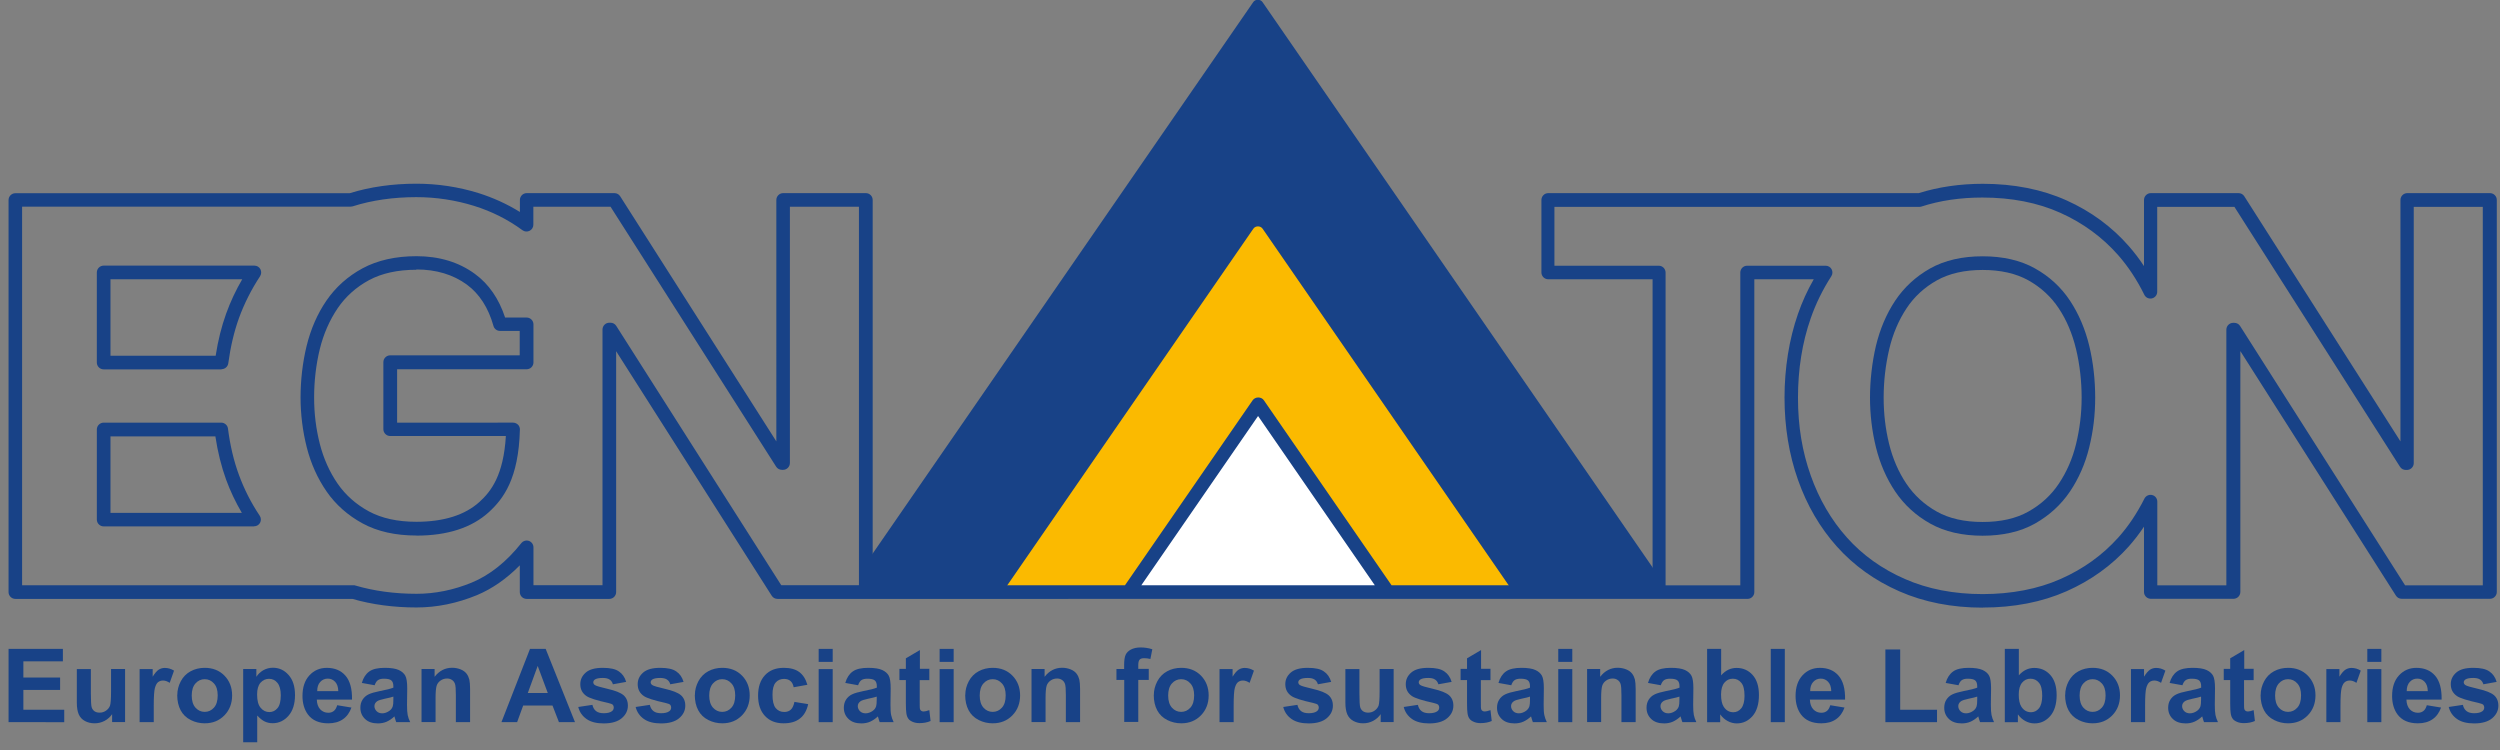 <?xml version="1.0" encoding="utf-8"?>
<!-- Generator: Adobe Illustrator 15.1.0, SVG Export Plug-In . SVG Version: 6.00 Build 0)  -->
<!DOCTYPE svg PUBLIC "-//W3C//DTD SVG 1.1//EN" "http://www.w3.org/Graphics/SVG/1.1/DTD/svg11.dtd">
<svg version="1.1" id="Ebene_1" xmlns="http://www.w3.org/2000/svg" xmlns:xlink="http://www.w3.org/1999/xlink" x="0px" y="0px"
	 width="260px" height="78px" viewBox="167.64 381.945 260 78" enable-background="new 167.64 381.945 260 78" xml:space="preserve"
	>
<rect x="167.64" y="381.945" width="260" height="78" fill="#808080" stroke="none"/>
<path fill="#184287" d="M340.35,444.099h-82.569c-0.08,0-0.16-0.02-0.23-0.049c-0.12-0.02-0.22-0.08-0.31-0.17
	c-0.11-0.121-0.171-0.27-0.16-0.43l0.109-2.031c0-0.109,0.04-0.209,0.101-0.299l40.689-58.96c0.22-0.32,0.74-0.32,0.96,0
	l41.38,59.97c0,0,0.03,0.049,0.05,0.08l0.5,1.049c0.091,0.182,0.07,0.391-0.029,0.561c-0.101,0.17-0.29,0.27-0.49,0.27V444.099z"/>
<path fill="#FBBA00" d="M324.32,444.099H272.62c-0.221,0-0.42-0.119-0.521-0.309c-0.1-0.191-0.09-0.42,0.04-0.6l25.851-37.461
	c0.22-0.32,0.739-0.32,0.959,0l25.851,37.461c0.12,0.18,0.14,0.408,0.04,0.6C324.74,443.98,324.54,444.099,324.32,444.099
	L324.32,444.099z"/>
<polygon fill="#FFFFFF" points="311.96,443.519 298.47,423.97 284.98,443.519 "/>
<g>
	<path fill="#184287" d="M168.531,457.05v-7.621h5.649v1.291h-4.109v1.689h3.819v1.291h-3.819v2.059h4.25v1.291H168.531
		L168.531,457.05z"/>
	<path fill="#184287" d="M179.3,457.05v-0.83c-0.2,0.289-0.47,0.529-0.79,0.699c-0.33,0.17-0.67,0.25-1.04,0.25s-0.7-0.08-1-0.24
		c-0.29-0.158-0.51-0.389-0.64-0.689c-0.13-0.299-0.2-0.699-0.2-1.219v-3.49h1.46v2.529c0,0.779,0.03,1.25,0.08,1.43
		s0.15,0.311,0.29,0.42c0.14,0.1,0.32,0.15,0.54,0.15c0.25,0,0.47-0.07,0.67-0.211c0.2-0.139,0.33-0.309,0.41-0.51
		c0.069-0.199,0.109-0.699,0.109-1.49v-2.328h1.46v5.52h-1.359L179.3,457.05z"/>
	<path fill="#184287" d="M183.62,457.05h-1.46v-5.52h1.359v0.789c0.23-0.369,0.44-0.609,0.63-0.73c0.19-0.119,0.4-0.18,0.631-0.18
		c0.329,0,0.649,0.09,0.96,0.281l-0.45,1.27c-0.25-0.16-0.47-0.24-0.69-0.24c-0.22,0-0.38,0.061-0.52,0.17
		c-0.141,0.109-0.25,0.32-0.33,0.609c-0.08,0.291-0.12,0.91-0.12,1.85v1.711L183.62,457.05z"/>
	<path fill="#184287" d="M186.08,454.21c0-0.48,0.12-0.951,0.359-1.41c0.24-0.451,0.58-0.801,1.021-1.041
		c0.439-0.24,0.93-0.359,1.47-0.359c0.84,0,1.521,0.27,2.05,0.811c0.53,0.539,0.801,1.23,0.801,2.059c0,0.83-0.271,1.531-0.811,2.08
		c-0.54,0.551-1.22,0.82-2.04,0.82c-0.51,0-0.99-0.109-1.45-0.34s-0.81-0.561-1.05-1.01s-0.359-0.98-0.359-1.609H186.08z
		 M187.58,454.281c0,0.549,0.13,0.969,0.39,1.26c0.26,0.289,0.58,0.439,0.96,0.439s0.7-0.15,0.96-0.439
		c0.26-0.291,0.391-0.711,0.391-1.27c0-0.561-0.131-0.961-0.391-1.25c-0.26-0.291-0.58-0.441-0.96-0.441s-0.7,0.15-0.96,0.441
		C187.71,453.31,187.58,453.73,187.58,454.281L187.58,454.281z"/>
	<path fill="#184287" d="M192.94,451.519h1.36v0.811c0.18-0.279,0.42-0.5,0.72-0.68c0.301-0.17,0.641-0.26,1-0.26
		c0.641,0,1.19,0.25,1.63,0.75c0.45,0.5,0.671,1.199,0.671,2.1s-0.23,1.641-0.681,2.15s-1,0.77-1.64,0.77
		c-0.311,0-0.58-0.061-0.83-0.18s-0.51-0.33-0.78-0.619v2.779h-1.46v-7.621H192.94z M194.38,454.191c0,0.619,0.12,1.078,0.37,1.369
		C195,455.861,195.3,456,195.65,456c0.351,0,0.62-0.139,0.851-0.41c0.229-0.27,0.34-0.719,0.34-1.34c0-0.58-0.12-1.01-0.35-1.289
		c-0.23-0.281-0.521-0.42-0.87-0.42c-0.351,0-0.65,0.139-0.891,0.41c-0.239,0.279-0.35,0.68-0.35,1.219V454.191z"/>
	<path fill="#184287" d="M202.73,455.291l1.46,0.24c-0.189,0.529-0.479,0.939-0.89,1.219c-0.41,0.281-0.91,0.42-1.52,0.42
		c-0.96,0-1.671-0.309-2.131-0.939c-0.359-0.5-0.55-1.141-0.55-1.9c0-0.92,0.24-1.629,0.721-2.15c0.479-0.52,1.079-0.779,1.81-0.779
		c0.82,0,1.47,0.27,1.94,0.811c0.47,0.539,0.699,1.369,0.68,2.49h-3.66c0.01,0.43,0.13,0.77,0.35,1.01
		c0.23,0.24,0.511,0.359,0.841,0.359c0.229,0,0.42-0.061,0.579-0.189c0.16-0.121,0.271-0.33,0.351-0.6L202.73,455.291z
		 M202.821,453.81c-0.011-0.42-0.12-0.74-0.33-0.961c-0.21-0.219-0.46-0.328-0.761-0.328c-0.319,0-0.58,0.119-0.79,0.35
		c-0.21,0.229-0.31,0.549-0.31,0.949h2.18L202.821,453.81z"/>
	<path fill="#184287" d="M206.6,453.21l-1.33-0.24c0.15-0.529,0.41-0.93,0.771-1.189c0.359-0.262,0.91-0.381,1.62-0.381
		c0.649,0,1.14,0.08,1.46,0.23c0.319,0.15,0.54,0.35,0.67,0.59s0.2,0.67,0.2,1.311l-0.021,1.709c0,0.49,0.021,0.84,0.07,1.07
		s0.13,0.48,0.26,0.74h-1.45c-0.04-0.1-0.09-0.24-0.14-0.43c-0.021-0.09-0.04-0.141-0.05-0.17c-0.25,0.24-0.521,0.42-0.801,0.549
		c-0.279,0.121-0.59,0.18-0.909,0.18c-0.57,0-1.021-0.148-1.341-0.459c-0.329-0.311-0.489-0.701-0.489-1.17
		c0-0.311,0.069-0.59,0.22-0.83s0.36-0.43,0.63-0.561c0.271-0.129,0.66-0.24,1.16-0.34c0.68-0.129,1.16-0.25,1.42-0.359v-0.15
		c0-0.279-0.07-0.48-0.21-0.6c-0.14-0.121-0.4-0.18-0.78-0.18c-0.26,0-0.46,0.049-0.609,0.148c-0.15,0.102-0.261,0.281-0.351,0.541
		V453.21z M208.56,454.39c-0.189,0.061-0.479,0.141-0.89,0.221c-0.41,0.09-0.67,0.17-0.8,0.26c-0.19,0.129-0.29,0.309-0.29,0.51
		c0,0.199,0.08,0.379,0.229,0.529c0.15,0.15,0.351,0.221,0.58,0.221c0.26,0,0.51-0.09,0.75-0.26c0.181-0.131,0.29-0.291,0.351-0.48
		c0.04-0.119,0.06-0.359,0.06-0.711v-0.289H208.56z"/>
	<path fill="#184287" d="M216.51,457.05h-1.46v-2.82c0-0.6-0.03-0.98-0.09-1.16c-0.061-0.17-0.16-0.311-0.311-0.41
		c-0.149-0.1-0.31-0.15-0.51-0.15c-0.25,0-0.479,0.07-0.68,0.211s-0.34,0.32-0.41,0.549c-0.07,0.23-0.11,0.65-0.11,1.271v2.5h-1.46
		v-5.521h1.36v0.811c0.48-0.619,1.09-0.939,1.82-0.939c0.319,0,0.62,0.061,0.89,0.17c0.271,0.109,0.47,0.26,0.61,0.439
		c0.14,0.18,0.229,0.391,0.29,0.611c0.05,0.229,0.08,0.559,0.08,0.979v3.43L216.51,457.05z"/>
	<path fill="#184287" d="M227.44,457.05h-1.67l-0.67-1.73h-3.05l-0.63,1.73h-1.63l2.97-7.621h1.63L227.44,457.05z M224.61,454.019
		l-1.05-2.818l-1.029,2.818H224.61z"/>
	<path fill="#184287" d="M227.781,455.47l1.47-0.221c0.06,0.281,0.189,0.5,0.38,0.65s0.46,0.221,0.8,0.221
		c0.38,0,0.66-0.07,0.851-0.211c0.13-0.1,0.189-0.23,0.189-0.391c0-0.109-0.03-0.199-0.1-0.279c-0.07-0.07-0.24-0.129-0.49-0.189
		c-1.18-0.26-1.93-0.5-2.24-0.711c-0.439-0.299-0.649-0.709-0.649-1.24c0-0.479,0.189-0.879,0.569-1.209s0.96-0.49,1.761-0.49
		c0.8,0,1.319,0.121,1.68,0.371c0.37,0.25,0.62,0.609,0.76,1.09l-1.38,0.25c-0.06-0.211-0.17-0.381-0.34-0.49
		c-0.16-0.111-0.4-0.17-0.7-0.17c-0.38,0-0.66,0.049-0.83,0.16c-0.11,0.08-0.17,0.18-0.17,0.299c0,0.1,0.05,0.189,0.15,0.27
		c0.13,0.102,0.59,0.23,1.359,0.41c0.78,0.18,1.32,0.391,1.63,0.65c0.301,0.26,0.46,0.621,0.46,1.09c0,0.51-0.21,0.939-0.63,1.301
		c-0.42,0.359-1.05,0.549-1.88,0.549c-0.75,0-1.35-0.148-1.79-0.459c-0.439-0.311-0.729-0.721-0.859-1.24V455.47z"/>
	<path fill="#184287" d="M233.75,455.47l1.47-0.221c0.061,0.281,0.19,0.5,0.38,0.65c0.19,0.15,0.46,0.221,0.8,0.221
		c0.381,0,0.66-0.07,0.851-0.211c0.13-0.1,0.189-0.23,0.189-0.391c0-0.109-0.029-0.199-0.1-0.279c-0.07-0.07-0.24-0.129-0.49-0.189
		c-1.18-0.26-1.93-0.5-2.24-0.711c-0.439-0.299-0.649-0.709-0.649-1.24c0-0.479,0.189-0.879,0.57-1.209
		c0.38-0.33,0.96-0.49,1.76-0.49s1.319,0.121,1.68,0.371c0.37,0.25,0.62,0.609,0.76,1.09l-1.38,0.25
		c-0.06-0.211-0.17-0.381-0.34-0.49c-0.16-0.111-0.4-0.17-0.7-0.17c-0.38,0-0.66,0.049-0.83,0.16c-0.109,0.08-0.17,0.18-0.17,0.299
		c0,0.1,0.05,0.189,0.15,0.27c0.13,0.102,0.59,0.23,1.36,0.41c0.779,0.18,1.319,0.391,1.63,0.65c0.3,0.26,0.46,0.621,0.46,1.09
		c0,0.51-0.21,0.939-0.63,1.301c-0.421,0.359-1.051,0.549-1.881,0.549c-0.75,0-1.35-0.148-1.79-0.459
		c-0.439-0.311-0.729-0.721-0.859-1.24V455.47z"/>
	<path fill="#184287" d="M239.91,454.21c0-0.48,0.12-0.951,0.359-1.41c0.24-0.451,0.58-0.801,1.021-1.041
		c0.439-0.24,0.93-0.359,1.47-0.359c0.84,0,1.521,0.27,2.05,0.811c0.53,0.539,0.8,1.23,0.8,2.059c0,0.83-0.27,1.531-0.81,2.08
		c-0.54,0.551-1.22,0.82-2.04,0.82c-0.51,0-0.99-0.109-1.45-0.34s-0.81-0.561-1.05-1.01s-0.36-0.98-0.36-1.609H239.91z
		 M241.4,454.281c0,0.549,0.131,0.969,0.391,1.26c0.26,0.289,0.58,0.439,0.96,0.439s0.7-0.15,0.96-0.439
		c0.26-0.291,0.39-0.711,0.39-1.27c0-0.561-0.13-0.961-0.39-1.25c-0.26-0.291-0.58-0.441-0.96-0.441s-0.7,0.15-0.96,0.441
		C241.531,453.31,241.4,453.73,241.4,454.281L241.4,454.281z"/>
	<path fill="#184287" d="M251.62,453.16l-1.44,0.26c-0.05-0.289-0.16-0.5-0.33-0.648c-0.17-0.15-0.399-0.221-0.67-0.221
		c-0.359,0-0.66,0.129-0.87,0.379c-0.22,0.25-0.33,0.67-0.33,1.262c0,0.658,0.11,1.119,0.33,1.389c0.221,0.27,0.521,0.41,0.891,0.41
		c0.279,0,0.51-0.08,0.68-0.24c0.18-0.16,0.3-0.43,0.38-0.809l1.43,0.238c-0.149,0.66-0.43,1.16-0.859,1.49
		c-0.42,0.34-0.99,0.5-1.7,0.5c-0.81,0-1.45-0.25-1.93-0.76c-0.48-0.51-0.721-1.209-0.721-2.119s0.24-1.621,0.721-2.131
		c0.479-0.51,1.13-0.76,1.949-0.76c0.671,0,1.21,0.141,1.601,0.43c0.399,0.291,0.68,0.73,0.85,1.32L251.62,453.16z"/>
	<path fill="#184287" d="M252.781,450.781v-1.352h1.46v1.352H252.781z M252.781,457.05v-5.52h1.46v5.52H252.781z"/>
	<path fill="#184287" d="M256.88,453.21l-1.33-0.24c0.15-0.529,0.41-0.93,0.771-1.189c0.359-0.262,0.909-0.381,1.619-0.381
		c0.65,0,1.141,0.08,1.46,0.23c0.32,0.15,0.54,0.35,0.671,0.59c0.13,0.24,0.199,0.67,0.199,1.311l-0.02,1.709
		c0,0.49,0.02,0.84,0.07,1.07c0.05,0.23,0.13,0.48,0.26,0.74h-1.45c-0.04-0.1-0.09-0.24-0.14-0.43
		c-0.021-0.09-0.04-0.141-0.051-0.17c-0.25,0.24-0.52,0.42-0.8,0.549c-0.279,0.121-0.59,0.18-0.91,0.18
		c-0.569,0-1.02-0.148-1.34-0.459c-0.33-0.311-0.49-0.701-0.49-1.17c0-0.311,0.07-0.59,0.221-0.83c0.149-0.24,0.359-0.43,0.63-0.561
		c0.27-0.129,0.66-0.24,1.16-0.34c0.68-0.129,1.16-0.25,1.42-0.359v-0.15c0-0.279-0.07-0.48-0.21-0.6
		c-0.141-0.121-0.4-0.18-0.78-0.18c-0.26,0-0.46,0.049-0.61,0.148c-0.149,0.102-0.26,0.281-0.35,0.541V453.21z M258.83,454.39
		c-0.19,0.061-0.48,0.141-0.891,0.221c-0.409,0.09-0.67,0.17-0.8,0.26c-0.189,0.129-0.29,0.309-0.29,0.51
		c0,0.199,0.08,0.379,0.23,0.529c0.149,0.15,0.35,0.221,0.58,0.221c0.26,0,0.51-0.09,0.75-0.26c0.18-0.131,0.29-0.291,0.35-0.48
		c0.04-0.119,0.06-0.359,0.06-0.711v-0.289H258.83z"/>
	<path fill="#184287" d="M264.29,451.519v1.16h-1v2.221c0,0.449,0,0.711,0.03,0.791c0.02,0.068,0.06,0.139,0.13,0.18
		c0.069,0.049,0.149,0.07,0.25,0.07c0.13,0,0.33-0.051,0.59-0.141l0.13,1.129c-0.34,0.15-0.72,0.221-1.15,0.221
		c-0.26,0-0.5-0.039-0.71-0.131c-0.21-0.09-0.37-0.199-0.46-0.34c-0.1-0.139-0.17-0.33-0.2-0.568c-0.029-0.17-0.05-0.512-0.05-1.031
		v-2.41h-0.67v-1.16h0.67v-1.1l1.46-0.859v1.949h1L264.29,451.519z"/>
	<path fill="#184287" d="M265.36,450.781v-1.352h1.46v1.352H265.36z M265.36,457.05v-5.52h1.46v5.52H265.36z"/>
	<path fill="#184287" d="M268.031,454.21c0-0.48,0.119-0.951,0.359-1.41c0.24-0.451,0.58-0.801,1.021-1.041
		c0.439-0.24,0.93-0.359,1.47-0.359c0.84,0,1.52,0.27,2.05,0.811c0.53,0.539,0.8,1.23,0.8,2.059c0,0.83-0.27,1.531-0.81,2.08
		c-0.54,0.551-1.22,0.82-2.04,0.82c-0.51,0-0.99-0.109-1.45-0.34s-0.81-0.561-1.05-1.01s-0.36-0.98-0.36-1.609H268.031z
		 M269.531,454.281c0,0.549,0.13,0.969,0.39,1.26c0.26,0.289,0.58,0.439,0.96,0.439s0.7-0.15,0.96-0.439
		c0.26-0.291,0.39-0.711,0.39-1.27c0-0.561-0.13-0.961-0.39-1.25c-0.26-0.291-0.58-0.441-0.96-0.441s-0.7,0.15-0.96,0.441
		C269.66,453.31,269.531,453.73,269.531,454.281L269.531,454.281z"/>
	<path fill="#184287" d="M279.95,457.05h-1.46v-2.82c0-0.6-0.03-0.98-0.091-1.16c-0.06-0.17-0.159-0.311-0.31-0.41
		s-0.31-0.15-0.51-0.15c-0.25,0-0.48,0.07-0.681,0.211c-0.199,0.141-0.34,0.32-0.409,0.549c-0.07,0.23-0.11,0.65-0.11,1.271v2.5
		h-1.46v-5.521h1.36v0.811c0.479-0.619,1.09-0.939,1.819-0.939c0.32,0,0.62,0.061,0.891,0.17c0.27,0.109,0.47,0.26,0.609,0.439
		c0.141,0.18,0.23,0.391,0.29,0.611c0.05,0.229,0.08,0.559,0.08,0.979v3.43L279.95,457.05z"/>
	<path fill="#184287" d="M283.74,451.519h0.81v-0.42c0-0.459,0.05-0.809,0.15-1.039c0.1-0.23,0.279-0.41,0.55-0.561
		c0.27-0.139,0.6-0.219,1.01-0.219s0.82,0.059,1.22,0.189l-0.199,1.01c-0.23-0.061-0.45-0.08-0.671-0.08
		c-0.22,0-0.359,0.051-0.449,0.15c-0.091,0.1-0.141,0.289-0.141,0.57v0.389h1.09v1.15h-1.09v4.371h-1.46v-4.371h-0.81v-1.15
		L283.74,451.519z"/>
	<path fill="#184287" d="M287.64,454.21c0-0.48,0.12-0.951,0.36-1.41c0.24-0.451,0.58-0.801,1.02-1.041
		c0.44-0.24,0.931-0.359,1.471-0.359c0.84,0,1.52,0.27,2.05,0.811c0.529,0.539,0.8,1.23,0.8,2.059c0,0.83-0.271,1.531-0.81,2.08
		c-0.54,0.551-1.221,0.82-2.04,0.82c-0.511,0-0.99-0.109-1.45-0.34s-0.811-0.561-1.05-1.01c-0.24-0.449-0.36-0.98-0.36-1.609H287.64
		z M289.13,454.281c0,0.549,0.13,0.969,0.39,1.26c0.261,0.289,0.58,0.439,0.96,0.439s0.7-0.15,0.96-0.439
		c0.261-0.291,0.391-0.711,0.391-1.27c0-0.561-0.13-0.961-0.391-1.25c-0.26-0.291-0.58-0.441-0.96-0.441s-0.699,0.15-0.96,0.441
		C289.26,453.31,289.13,453.73,289.13,454.281L289.13,454.281z"/>
	<path fill="#184287" d="M295.93,457.05h-1.46v-5.52h1.36v0.789c0.229-0.369,0.439-0.609,0.63-0.73
		c0.189-0.119,0.399-0.18,0.63-0.18c0.33,0,0.65,0.09,0.96,0.281l-0.45,1.27c-0.25-0.16-0.47-0.24-0.689-0.24
		c-0.221,0-0.38,0.061-0.521,0.17c-0.14,0.109-0.25,0.32-0.33,0.609c-0.08,0.291-0.12,0.91-0.12,1.85v1.711L295.93,457.05z"/>
	<path fill="#184287" d="M301.1,455.47l1.47-0.221c0.061,0.281,0.19,0.5,0.38,0.65c0.19,0.15,0.46,0.221,0.801,0.221
		c0.38,0,0.659-0.07,0.85-0.211c0.13-0.1,0.19-0.23,0.19-0.391c0-0.109-0.03-0.199-0.101-0.279c-0.07-0.07-0.24-0.129-0.49-0.189
		c-1.18-0.26-1.93-0.5-2.239-0.711c-0.44-0.299-0.65-0.709-0.65-1.24c0-0.479,0.19-0.879,0.57-1.209s0.96-0.49,1.76-0.49
		s1.32,0.121,1.68,0.371c0.37,0.25,0.62,0.609,0.761,1.09l-1.381,0.25c-0.06-0.211-0.17-0.381-0.34-0.49
		c-0.16-0.111-0.399-0.17-0.7-0.17c-0.38,0-0.659,0.049-0.829,0.16c-0.11,0.08-0.171,0.18-0.171,0.299c0,0.1,0.051,0.189,0.15,0.27
		c0.13,0.102,0.59,0.23,1.36,0.41c0.779,0.18,1.319,0.391,1.63,0.65c0.3,0.26,0.46,0.621,0.46,1.09c0,0.51-0.21,0.939-0.63,1.301
		c-0.42,0.359-1.05,0.549-1.88,0.549c-0.75,0-1.351-0.148-1.79-0.459c-0.44-0.311-0.73-0.721-0.86-1.24V455.47z"/>
	<path fill="#184287" d="M311.23,457.05v-0.83c-0.2,0.289-0.47,0.529-0.79,0.699c-0.33,0.17-0.67,0.25-1.04,0.25s-0.7-0.08-1-0.24
		c-0.29-0.158-0.51-0.389-0.64-0.689c-0.13-0.299-0.2-0.699-0.2-1.219v-3.49h1.46v2.529c0,0.779,0.03,1.25,0.08,1.43
		s0.15,0.311,0.29,0.42c0.14,0.1,0.32,0.15,0.54,0.15c0.25,0,0.47-0.07,0.67-0.211c0.2-0.139,0.33-0.309,0.41-0.51
		c0.07-0.199,0.109-0.699,0.109-1.49v-2.328h1.46v5.52h-1.359L311.23,457.05z"/>
	<path fill="#184287" d="M313.63,455.47l1.47-0.221c0.06,0.281,0.19,0.5,0.38,0.65c0.19,0.15,0.46,0.221,0.8,0.221
		c0.38,0,0.66-0.07,0.851-0.211c0.13-0.1,0.189-0.23,0.189-0.391c0-0.109-0.029-0.199-0.1-0.279c-0.07-0.07-0.24-0.129-0.49-0.189
		c-1.18-0.26-1.93-0.5-2.24-0.711c-0.439-0.299-0.649-0.709-0.649-1.24c0-0.479,0.189-0.879,0.569-1.209
		c0.381-0.33,0.96-0.49,1.761-0.49c0.8,0,1.319,0.121,1.68,0.371c0.37,0.25,0.62,0.609,0.76,1.09l-1.38,0.25
		c-0.06-0.211-0.17-0.381-0.34-0.49c-0.16-0.111-0.4-0.17-0.7-0.17c-0.38,0-0.66,0.049-0.83,0.16c-0.109,0.08-0.17,0.18-0.17,0.299
		c0,0.1,0.05,0.189,0.15,0.27c0.13,0.102,0.59,0.23,1.359,0.41c0.78,0.18,1.32,0.391,1.631,0.65c0.3,0.26,0.46,0.621,0.46,1.09
		c0,0.51-0.21,0.939-0.631,1.301c-0.42,0.359-1.05,0.549-1.88,0.549c-0.75,0-1.35-0.148-1.79-0.459
		c-0.439-0.311-0.729-0.721-0.859-1.24V455.47z"/>
	<path fill="#184287" d="M322.65,451.519v1.16h-1v2.221c0,0.449,0,0.711,0.03,0.791c0.02,0.068,0.06,0.139,0.13,0.18
		c0.07,0.049,0.15,0.07,0.25,0.07c0.13,0,0.33-0.051,0.59-0.141l0.13,1.129c-0.34,0.15-0.72,0.221-1.149,0.221
		c-0.261,0-0.5-0.039-0.71-0.131c-0.21-0.09-0.37-0.199-0.46-0.34c-0.101-0.139-0.17-0.33-0.2-0.568
		c-0.03-0.17-0.05-0.512-0.05-1.031v-2.41h-0.67v-1.16h0.67v-1.1l1.46-0.859v1.949h1L322.65,451.519z"/>
	<path fill="#184287" d="M324.81,453.21l-1.33-0.24c0.15-0.529,0.41-0.93,0.771-1.189c0.359-0.262,0.909-0.381,1.619-0.381
		c0.65,0,1.141,0.08,1.461,0.23c0.319,0.15,0.539,0.35,0.67,0.59c0.13,0.24,0.199,0.67,0.199,1.311l-0.02,1.709
		c0,0.49,0.02,0.84,0.07,1.07c0.05,0.23,0.13,0.48,0.26,0.74h-1.45c-0.04-0.1-0.09-0.24-0.14-0.43
		c-0.021-0.09-0.04-0.141-0.051-0.17c-0.25,0.24-0.52,0.42-0.8,0.549c-0.279,0.121-0.59,0.18-0.91,0.18
		c-0.569,0-1.02-0.148-1.34-0.459c-0.33-0.311-0.489-0.701-0.489-1.17c0-0.311,0.069-0.59,0.22-0.83
		c0.149-0.24,0.359-0.43,0.63-0.561c0.27-0.129,0.66-0.24,1.16-0.34c0.68-0.129,1.16-0.25,1.42-0.359v-0.15
		c0-0.279-0.07-0.48-0.21-0.6c-0.14-0.121-0.4-0.18-0.78-0.18c-0.26,0-0.46,0.049-0.609,0.148c-0.15,0.102-0.261,0.281-0.351,0.541
		V453.21z M326.77,454.39c-0.189,0.061-0.479,0.141-0.89,0.221c-0.41,0.09-0.67,0.17-0.8,0.26c-0.19,0.129-0.29,0.309-0.29,0.51
		c0,0.199,0.079,0.379,0.229,0.529s0.35,0.221,0.58,0.221c0.26,0,0.51-0.09,0.75-0.26c0.18-0.131,0.29-0.291,0.35-0.48
		c0.04-0.119,0.061-0.359,0.061-0.711v-0.289H326.77z"/>
	<path fill="#184287" d="M329.699,450.781v-1.352h1.46v1.352H329.699z M329.699,457.05v-5.52h1.46v5.52H329.699z"/>
	<path fill="#184287" d="M337.73,457.05h-1.46v-2.82c0-0.6-0.03-0.98-0.09-1.16c-0.061-0.17-0.16-0.311-0.311-0.41
		c-0.149-0.1-0.31-0.15-0.51-0.15c-0.25,0-0.479,0.07-0.68,0.211s-0.34,0.32-0.41,0.549c-0.07,0.23-0.11,0.65-0.11,1.271v2.5h-1.46
		v-5.521h1.36v0.811c0.48-0.619,1.09-0.939,1.82-0.939c0.319,0,0.62,0.061,0.89,0.17c0.271,0.109,0.47,0.26,0.61,0.439
		c0.14,0.18,0.229,0.391,0.29,0.611c0.05,0.229,0.08,0.559,0.08,0.979v3.43L337.73,457.05z"/>
	<path fill="#184287" d="M340.36,453.21l-1.33-0.24c0.15-0.529,0.41-0.93,0.771-1.189c0.359-0.262,0.91-0.381,1.62-0.381
		c0.649,0,1.14,0.08,1.46,0.23c0.319,0.15,0.54,0.35,0.67,0.59s0.2,0.67,0.2,1.311l-0.021,1.709c0,0.49,0.021,0.84,0.07,1.07
		s0.13,0.48,0.26,0.74h-1.45c-0.04-0.1-0.09-0.24-0.14-0.43c-0.021-0.09-0.04-0.141-0.05-0.17c-0.25,0.24-0.521,0.42-0.801,0.549
		c-0.279,0.121-0.59,0.18-0.909,0.18c-0.57,0-1.021-0.148-1.341-0.459c-0.329-0.311-0.489-0.701-0.489-1.17
		c0-0.311,0.069-0.59,0.22-0.83s0.36-0.43,0.63-0.561c0.271-0.129,0.66-0.24,1.16-0.34c0.68-0.129,1.16-0.25,1.42-0.359v-0.15
		c0-0.279-0.07-0.48-0.21-0.6c-0.14-0.121-0.4-0.18-0.78-0.18c-0.26,0-0.46,0.049-0.609,0.148c-0.15,0.102-0.261,0.281-0.351,0.541
		V453.21z M342.31,454.39c-0.19,0.061-0.479,0.141-0.89,0.221c-0.41,0.09-0.67,0.17-0.801,0.26c-0.189,0.129-0.289,0.309-0.289,0.51
		c0,0.199,0.079,0.379,0.229,0.529s0.35,0.221,0.58,0.221c0.26,0,0.51-0.09,0.75-0.26c0.18-0.131,0.29-0.291,0.35-0.48
		c0.04-0.119,0.061-0.359,0.061-0.711v-0.289H342.31z"/>
	<path fill="#184287" d="M345.18,457.05v-7.621h1.46v2.75c0.45-0.51,0.979-0.77,1.6-0.77c0.67,0,1.23,0.24,1.67,0.73
		c0.44,0.49,0.66,1.189,0.66,2.1s-0.22,1.67-0.67,2.18s-0.99,0.76-1.64,0.76c-0.32,0-0.63-0.08-0.93-0.238
		c-0.301-0.16-0.57-0.391-0.79-0.701v0.811H345.18L345.18,457.05z M346.63,454.169c0,0.57,0.09,0.99,0.27,1.271
		c0.25,0.389,0.59,0.578,1.01,0.578c0.32,0,0.601-0.139,0.82-0.408c0.22-0.271,0.34-0.711,0.34-1.301c0-0.631-0.109-1.09-0.34-1.359
		c-0.229-0.281-0.52-0.42-0.88-0.42s-0.64,0.139-0.87,0.41c-0.229,0.27-0.35,0.689-0.35,1.238V454.169z"/>
	<path fill="#184287" d="M351.8,457.05v-7.621h1.46v7.621H351.8z"/>
	<path fill="#184287" d="M358.01,455.291l1.46,0.24c-0.19,0.529-0.48,0.939-0.89,1.219c-0.41,0.281-0.91,0.42-1.521,0.42
		c-0.96,0-1.67-0.309-2.13-0.939c-0.36-0.5-0.55-1.141-0.55-1.9c0-0.92,0.239-1.629,0.72-2.15c0.48-0.52,1.08-0.779,1.81-0.779
		c0.82,0,1.471,0.27,1.94,0.811c0.47,0.539,0.7,1.369,0.68,2.49h-3.66c0.011,0.43,0.131,0.77,0.351,1.01
		c0.229,0.24,0.51,0.359,0.84,0.359c0.23,0,0.42-0.061,0.58-0.189c0.16-0.121,0.27-0.33,0.35-0.6L358.01,455.291z M358.09,453.81
		c-0.01-0.42-0.12-0.74-0.33-0.961c-0.21-0.219-0.46-0.328-0.76-0.328c-0.32,0-0.58,0.119-0.79,0.35
		c-0.21,0.229-0.311,0.549-0.311,0.949h2.181L358.09,453.81z"/>
	<path fill="#184287" d="M363.72,457.05v-7.561h1.54v6.27h3.83v1.291h-5.36H363.72z"/>
	<path fill="#184287" d="M371.32,453.21l-1.33-0.24c0.15-0.529,0.41-0.93,0.771-1.189c0.359-0.262,0.91-0.381,1.62-0.381
		c0.649,0,1.14,0.08,1.46,0.23c0.319,0.15,0.54,0.35,0.67,0.59s0.2,0.67,0.2,1.311l-0.021,1.709c0,0.49,0.021,0.84,0.07,1.07
		s0.13,0.48,0.26,0.74h-1.45c-0.04-0.1-0.09-0.24-0.14-0.43c-0.021-0.09-0.04-0.141-0.05-0.17c-0.25,0.24-0.521,0.42-0.8,0.549
		c-0.28,0.121-0.591,0.18-0.91,0.18c-0.57,0-1.021-0.148-1.34-0.459c-0.33-0.311-0.49-0.701-0.49-1.17c0-0.311,0.07-0.59,0.22-0.83
		c0.15-0.24,0.36-0.43,0.63-0.561c0.271-0.129,0.66-0.24,1.16-0.34c0.68-0.129,1.16-0.25,1.42-0.359v-0.15
		c0-0.279-0.07-0.48-0.21-0.6c-0.14-0.121-0.399-0.18-0.78-0.18c-0.26,0-0.46,0.049-0.609,0.148c-0.15,0.102-0.26,0.281-0.351,0.541
		V453.21z M373.28,454.39c-0.189,0.061-0.479,0.141-0.89,0.221c-0.41,0.09-0.67,0.17-0.8,0.26c-0.19,0.129-0.29,0.309-0.29,0.51
		c0,0.199,0.08,0.379,0.229,0.529c0.15,0.15,0.351,0.221,0.58,0.221c0.26,0,0.51-0.09,0.75-0.26c0.181-0.131,0.29-0.291,0.351-0.48
		c0.04-0.119,0.06-0.359,0.06-0.711v-0.289H373.28z"/>
	<path fill="#184287" d="M376.14,457.05v-7.621h1.46v2.75c0.45-0.51,0.98-0.77,1.6-0.77c0.67,0,1.23,0.24,1.67,0.73
		c0.44,0.49,0.66,1.189,0.66,2.1s-0.22,1.67-0.67,2.18s-0.99,0.76-1.64,0.76c-0.32,0-0.63-0.08-0.93-0.238
		c-0.301-0.16-0.57-0.391-0.79-0.701v0.811H376.14L376.14,457.05z M377.59,454.169c0,0.57,0.09,0.99,0.27,1.271
		c0.25,0.389,0.59,0.578,1.01,0.578c0.32,0,0.601-0.139,0.82-0.408c0.22-0.271,0.34-0.711,0.34-1.301c0-0.631-0.109-1.09-0.34-1.359
		c-0.229-0.281-0.52-0.42-0.88-0.42s-0.64,0.139-0.87,0.41c-0.229,0.27-0.35,0.689-0.35,1.238V454.169z"/>
	<path fill="#184287" d="M382.42,454.21c0-0.48,0.12-0.951,0.359-1.41c0.24-0.451,0.58-0.801,1.021-1.041
		c0.439-0.24,0.93-0.359,1.47-0.359c0.84,0,1.521,0.27,2.05,0.811c0.53,0.539,0.8,1.23,0.8,2.059c0,0.83-0.27,1.531-0.81,2.08
		c-0.54,0.551-1.22,0.82-2.04,0.82c-0.51,0-0.99-0.109-1.45-0.34s-0.81-0.561-1.05-1.01s-0.36-0.98-0.36-1.609H382.42z
		 M383.92,454.281c0,0.549,0.13,0.969,0.39,1.26c0.26,0.289,0.58,0.439,0.96,0.439s0.7-0.15,0.96-0.439
		c0.26-0.291,0.39-0.711,0.39-1.27c0-0.561-0.13-0.961-0.39-1.25c-0.26-0.291-0.58-0.441-0.96-0.441s-0.7,0.15-0.96,0.441
		C384.05,453.31,383.92,453.73,383.92,454.281L383.92,454.281z"/>
	<path fill="#184287" d="M390.72,457.05h-1.46v-5.52h1.359v0.789c0.23-0.369,0.44-0.609,0.631-0.73
		c0.189-0.119,0.399-0.18,0.63-0.18c0.33,0,0.649,0.09,0.96,0.281l-0.45,1.27c-0.25-0.16-0.47-0.24-0.69-0.24
		c-0.22,0-0.38,0.061-0.52,0.17s-0.25,0.32-0.33,0.609c-0.08,0.291-0.12,0.91-0.12,1.85v1.711L390.72,457.05z"/>
	<path fill="#184287" d="M394.61,453.21l-1.33-0.24c0.15-0.529,0.41-0.93,0.771-1.189c0.359-0.262,0.91-0.381,1.62-0.381
		c0.649,0,1.14,0.08,1.46,0.23c0.319,0.15,0.54,0.35,0.67,0.59s0.2,0.67,0.2,1.311l-0.021,1.709c0,0.49,0.021,0.84,0.07,1.07
		s0.13,0.48,0.26,0.74h-1.45c-0.04-0.1-0.09-0.24-0.14-0.43c-0.021-0.09-0.04-0.141-0.05-0.17c-0.25,0.24-0.521,0.42-0.801,0.549
		c-0.279,0.121-0.59,0.18-0.909,0.18c-0.57,0-1.021-0.148-1.341-0.459c-0.329-0.311-0.489-0.701-0.489-1.17
		c0-0.311,0.069-0.59,0.22-0.83s0.36-0.43,0.63-0.561c0.271-0.129,0.66-0.24,1.16-0.34c0.68-0.129,1.16-0.25,1.42-0.359v-0.15
		c0-0.279-0.07-0.48-0.21-0.6c-0.14-0.121-0.4-0.18-0.78-0.18c-0.26,0-0.46,0.049-0.609,0.148c-0.15,0.102-0.261,0.281-0.351,0.541
		V453.21z M396.56,454.39c-0.19,0.061-0.479,0.141-0.89,0.221c-0.41,0.09-0.67,0.17-0.801,0.26c-0.189,0.129-0.289,0.309-0.289,0.51
		c0,0.199,0.079,0.379,0.229,0.529s0.35,0.221,0.58,0.221c0.26,0,0.51-0.09,0.75-0.26c0.18-0.131,0.29-0.291,0.35-0.48
		c0.04-0.119,0.061-0.359,0.061-0.711v-0.289H396.56z"/>
	<path fill="#184287" d="M402.02,451.519v1.16h-1v2.221c0,0.449,0,0.711,0.03,0.791c0.02,0.068,0.06,0.139,0.13,0.18
		c0.07,0.049,0.15,0.07,0.25,0.07c0.13,0,0.33-0.051,0.59-0.141l0.13,1.129c-0.34,0.15-0.72,0.221-1.149,0.221
		c-0.261,0-0.5-0.039-0.71-0.131c-0.21-0.09-0.37-0.199-0.46-0.34c-0.101-0.139-0.171-0.33-0.2-0.568
		c-0.03-0.17-0.05-0.512-0.05-1.031v-2.41h-0.671v-1.16h0.671v-1.1l1.46-0.859v1.949h1L402.02,451.519z"/>
	<path fill="#184287" d="M402.75,454.21c0-0.48,0.119-0.951,0.359-1.41c0.24-0.451,0.58-0.801,1.021-1.041
		c0.439-0.24,0.93-0.359,1.47-0.359c0.84,0,1.52,0.27,2.05,0.811c0.53,0.539,0.8,1.23,0.8,2.059c0,0.83-0.27,1.531-0.81,2.08
		c-0.54,0.551-1.22,0.82-2.04,0.82c-0.51,0-0.99-0.109-1.45-0.34s-0.81-0.561-1.05-1.01s-0.36-0.98-0.36-1.609H402.75z
		 M404.25,454.281c0,0.549,0.13,0.969,0.39,1.26c0.26,0.289,0.58,0.439,0.96,0.439s0.7-0.15,0.96-0.439
		c0.26-0.291,0.39-0.711,0.39-1.27c0-0.561-0.13-0.961-0.39-1.25c-0.26-0.291-0.58-0.441-0.96-0.441s-0.7,0.15-0.96,0.441
		C404.38,453.31,404.25,453.73,404.25,454.281L404.25,454.281z"/>
	<path fill="#184287" d="M411.04,457.05h-1.46v-5.52h1.359v0.789c0.23-0.369,0.44-0.609,0.63-0.73c0.19-0.119,0.4-0.18,0.63-0.18
		c0.33,0,0.65,0.09,0.96,0.281l-0.449,1.27c-0.25-0.16-0.471-0.24-0.69-0.24s-0.38,0.061-0.52,0.17
		c-0.141,0.109-0.25,0.32-0.33,0.609c-0.08,0.291-0.12,0.91-0.12,1.85v1.711L411.04,457.05z"/>
	<path fill="#184287" d="M413.84,450.781v-1.352h1.46v1.352H413.84z M413.84,457.05v-5.52h1.46v5.52H413.84z"/>
	<path fill="#184287" d="M420.05,455.291l1.46,0.24c-0.19,0.529-0.48,0.939-0.891,1.219c-0.409,0.281-0.909,0.42-1.52,0.42
		c-0.96,0-1.67-0.309-2.13-0.939c-0.36-0.5-0.55-1.141-0.55-1.9c0-0.92,0.239-1.629,0.72-2.15c0.479-0.52,1.08-0.779,1.81-0.779
		c0.82,0,1.471,0.27,1.94,0.811c0.47,0.539,0.7,1.369,0.68,2.49h-3.66c0.011,0.43,0.131,0.77,0.351,1.01
		c0.229,0.24,0.51,0.359,0.84,0.359c0.23,0,0.42-0.061,0.58-0.189c0.16-0.121,0.27-0.33,0.35-0.6L420.05,455.291z M420.13,453.81
		c-0.011-0.42-0.12-0.74-0.33-0.961c-0.21-0.219-0.46-0.328-0.76-0.328c-0.32,0-0.58,0.119-0.79,0.35
		c-0.21,0.229-0.311,0.549-0.311,0.949h2.18L420.13,453.81z"/>
	<path fill="#184287" d="M422.31,455.47l1.47-0.221c0.061,0.281,0.19,0.5,0.38,0.65c0.19,0.15,0.46,0.221,0.801,0.221
		c0.38,0,0.659-0.07,0.85-0.211c0.13-0.1,0.19-0.23,0.19-0.391c0-0.109-0.03-0.199-0.101-0.279c-0.069-0.07-0.24-0.129-0.49-0.189
		c-1.18-0.26-1.93-0.5-2.239-0.711c-0.44-0.299-0.65-0.709-0.65-1.24c0-0.479,0.19-0.879,0.57-1.209s0.96-0.49,1.76-0.49
		s1.32,0.121,1.68,0.371c0.37,0.25,0.62,0.609,0.761,1.09l-1.381,0.25c-0.06-0.211-0.17-0.381-0.34-0.49
		c-0.16-0.111-0.399-0.17-0.7-0.17c-0.38,0-0.659,0.049-0.829,0.16c-0.11,0.08-0.171,0.18-0.171,0.299c0,0.1,0.051,0.189,0.15,0.27
		c0.13,0.102,0.59,0.23,1.36,0.41c0.779,0.18,1.319,0.391,1.63,0.65c0.3,0.26,0.46,0.621,0.46,1.09c0,0.51-0.21,0.939-0.63,1.301
		c-0.42,0.359-1.05,0.549-1.88,0.549c-0.75,0-1.351-0.148-1.79-0.459c-0.44-0.311-0.73-0.721-0.86-1.24V455.47z"/>
</g>
<g>
	<path fill="#184287" d="M190.68,420.36h-12.26c-0.39,0-0.71-0.32-0.71-0.71v-9.37c0-0.39,0.32-0.71,0.71-0.71h15.68
		c0.26,0,0.5,0.14,0.62,0.37s0.11,0.51-0.03,0.73c-0.909,1.38-1.649,2.85-2.199,4.36c-0.511,1.42-0.881,3-1.11,4.7
		c-0.05,0.35-0.35,0.61-0.7,0.61V420.36z M179.13,418.94h10.94c0.239-1.57,0.609-3.04,1.09-4.38l0,0c0.439-1.22,1-2.42,1.67-3.57
		h-13.7V418.94z"/>
	<path fill="#184287" d="M194.071,436.691h-15.65c-0.39,0-0.71-0.32-0.71-0.711v-9.369c0-0.391,0.32-0.711,0.71-0.711h12.229
		c0.351,0,0.66,0.27,0.7,0.621c0.221,1.738,0.601,3.359,1.141,4.818l0,0c0.54,1.471,1.26,2.9,2.159,4.24
		c0.15,0.221,0.16,0.5,0.04,0.73c-0.119,0.23-0.359,0.369-0.619,0.369V436.691z M179.13,435.281h13.66
		c-0.65-1.111-1.2-2.262-1.63-3.441c-0.5-1.379-0.88-2.898-1.12-4.51h-10.91V435.281z"/>
	<path fill="#184287" d="M210.95,437.64c-2.181,0-4.061-0.42-5.601-1.26c-1.529-0.83-2.8-1.951-3.75-3.33
		c-0.939-1.359-1.63-2.9-2.06-4.6c-0.42-1.67-0.641-3.41-0.641-5.17c0-1.761,0.21-3.641,0.631-5.361c0.43-1.75,1.119-3.34,2.06-4.71
		c0.96-1.4,2.22-2.53,3.76-3.36s3.431-1.26,5.601-1.26c2.37,0,4.42,0.62,6.09,1.85c1.439,1.05,2.49,2.58,3.13,4.53h2.24
		c0.39,0,0.71,0.32,0.71,0.71v3.96c0,0.39-0.32,0.71-0.71,0.71H208.94v5.55H221c0.189,0,0.37,0.08,0.51,0.211
		c0.13,0.129,0.21,0.318,0.2,0.51c-0.13,5.1-1.71,7.199-3.23,8.59c-1.779,1.619-4.31,2.439-7.52,2.439L210.95,437.64z M210.95,410
		c-1.94,0-3.591,0.36-4.931,1.08c-1.33,0.72-2.43,1.7-3.26,2.92c-0.84,1.24-1.47,2.67-1.86,4.25c-0.39,1.61-0.59,3.3-0.59,5.031
		c0,1.729,0.2,3.27,0.59,4.818c0.391,1.531,1.011,2.922,1.851,4.141c0.83,1.201,1.93,2.17,3.26,2.891
		c1.33,0.719,2.99,1.08,4.93,1.08c2.851,0,5.061-0.701,6.57-2.07c1.22-1.109,2.5-2.791,2.74-6.85h-12.03
		c-0.39,0-0.71-0.32-0.71-0.711v-6.97c0-0.39,0.32-0.71,0.71-0.71h13.47v-2.54h-2.05c-0.319,0-0.6-0.21-0.68-0.52
		c-0.53-1.89-1.46-3.33-2.76-4.29c-1.431-1.05-3.2-1.58-5.25-1.58V410z"/>
	<path fill="#184287" d="M373.84,437.66c-2.12,0-3.95-0.42-5.45-1.26c-1.49-0.83-2.72-1.959-3.65-3.34c-0.909-1.35-1.58-2.9-2-4.59
		c-0.409-1.67-0.62-3.4-0.62-5.17c0-1.771,0.211-3.64,0.61-5.36c0.42-1.75,1.09-3.34,2-4.71c0.93-1.4,2.16-2.53,3.65-3.37
		c1.5-0.84,3.33-1.26,5.45-1.26c2.119,0,3.949,0.42,5.449,1.26c1.49,0.83,2.721,1.96,3.65,3.37l0,0c0.91,1.38,1.58,2.96,2,4.71
		c0.41,1.72,0.61,3.521,0.61,5.36s-0.21,3.5-0.62,5.17c-0.41,1.689-1.09,3.24-2,4.59c-0.931,1.381-2.16,2.5-3.65,3.34
		c-1.5,0.84-3.33,1.26-5.45,1.26H373.84z M373.84,410.02c-1.87,0-3.471,0.36-4.76,1.08c-1.29,0.72-2.36,1.7-3.16,2.91
		c-0.82,1.24-1.431,2.67-1.801,4.25c-0.38,1.62-0.579,3.31-0.579,5.031c0,1.719,0.189,3.27,0.569,4.83
		c0.38,1.529,0.98,2.93,1.8,4.139c0.801,1.191,1.87,2.17,3.16,2.891c1.28,0.721,2.88,1.08,4.761,1.08c1.88,0,3.479-0.359,4.76-1.08
		c1.29-0.721,2.359-1.689,3.16-2.891c0.819-1.219,1.43-2.609,1.8-4.139l0,0c0.38-1.551,0.58-3.18,0.58-4.83s-0.19-3.42-0.58-5.031
		c-0.38-1.59-0.98-3.02-1.8-4.25c-0.801-1.21-1.87-2.19-3.16-2.91c-1.29-0.72-2.891-1.08-4.76-1.08H373.84z"/>
	<path fill="#184287" d="M373.84,445.14c-3.19,0-6.101-0.57-8.65-1.689c-2.56-1.121-4.75-2.691-6.51-4.66
		c-1.76-1.961-3.12-4.301-4.05-6.941c-0.931-2.629-1.4-5.51-1.4-8.549c0-3.04,0.47-6.041,1.4-8.71c0.43-1.24,0.979-2.45,1.64-3.6
		h-6.18v32.531c0,0.389-0.32,0.709-0.71,0.709H248.5c-0.24,0-0.47-0.119-0.601-0.33l-16.18-25.43v25.051
		c0,0.389-0.32,0.709-0.71,0.709h-8.6c-0.391,0-0.71-0.32-0.71-0.709v-2.781c-1.38,1.4-2.88,2.439-4.46,3.1
		c-2.07,0.852-4.181,1.281-6.29,1.281c-2.37,0-4.61-0.301-6.66-0.891h-35.05c-0.391,0-0.71-0.32-0.71-0.709V402.75
		c0-0.39,0.319-0.71,0.71-0.71H204c2.13-0.66,4.46-0.99,6.95-0.99c2.21,0,4.37,0.33,6.439,0.97c1.53,0.48,2.98,1.14,4.32,1.97v-1.25
		c0-0.39,0.32-0.71,0.71-0.71h9.12c0.24,0,0.47,0.12,0.6,0.33l16.24,25.489V402.74c0-0.39,0.32-0.71,0.71-0.71h8.6
		c0.391,0,0.71,0.32,0.71,0.71v40.07h26.24l13.28-19.24c0.13-0.18,0.34-0.289,0.58-0.289c0.239,0,0.46,0.109,0.58,0.289
		l13.279,19.24h27.15v-31.82h-10.851c-0.39,0-0.71-0.32-0.71-0.71v-7.54c0-0.39,0.32-0.71,0.71-0.71h38.53
		c2.04-0.64,4.29-0.97,6.67-0.97c3.221,0,6.15,0.58,8.69,1.72c2.54,1.14,4.72,2.74,6.479,4.75c0.561,0.64,1.101,1.34,1.59,2.09
		v-6.88c0-0.39,0.32-0.71,0.711-0.71h9.119c0.24,0,0.471,0.12,0.601,0.33l16.24,25.489V402.74c0-0.39,0.319-0.71,0.71-0.71h8.6
		c0.39,0,0.71,0.32,0.71,0.71v40.769c0,0.391-0.32,0.711-0.71,0.711h-9.18c-0.24,0-0.471-0.121-0.601-0.33l-16.18-25.43v25.049
		c0,0.391-0.32,0.711-0.71,0.711h-8.6c-0.391,0-0.711-0.32-0.711-0.711v-6.789c-0.5,0.74-1.029,1.43-1.59,2.061
		c-1.76,1.969-3.939,3.539-6.479,4.66c-2.54,1.119-5.46,1.689-8.681,1.689L373.84,445.14z M349.369,409.58h8.141
		c0.26,0,0.5,0.14,0.62,0.37s0.109,0.5-0.03,0.72c-0.89,1.38-1.62,2.86-2.15,4.39c-0.88,2.52-1.319,5.29-1.319,8.25
		c0,2.959,0.439,5.59,1.319,8.07c0.87,2.469,2.141,4.65,3.771,6.469c1.62,1.82,3.649,3.271,6.03,4.311
		c2.369,1.041,5.09,1.57,8.08,1.57c2.989,0,5.76-0.529,8.109-1.57c2.36-1.039,4.37-2.49,6-4.311c1.04-1.158,1.95-2.52,2.72-4.049
		c0.15-0.291,0.48-0.451,0.801-0.371c0.319,0.07,0.54,0.361,0.54,0.691v8.699h7.18v-26.59c0-0.39,0.32-0.71,0.71-0.71h0.12
		c0.24,0,0.47,0.12,0.6,0.33l17.16,26.97h8.08v-39.36h-7.18v26.651c0,0.389-0.32,0.709-0.71,0.709h-0.12
		c-0.24,0-0.471-0.119-0.601-0.33l-17.22-27.03h-8.03v8.83c0,0.33-0.22,0.61-0.55,0.69c-0.32,0.07-0.649-0.08-0.79-0.38
		c-0.77-1.56-1.689-2.95-2.729-4.13c-1.631-1.85-3.641-3.33-6-4.39c-2.36-1.06-5.08-1.59-8.11-1.59c-2.28,0-4.42,0.31-6.35,0.94
		c-0.07,0.02-0.141,0.03-0.221,0.03H329.3v6.12h10.85c0.391,0,0.71,0.32,0.71,0.71v32.53h7.771v-32.53c0-0.39,0.319-0.71,0.71-0.71
		H349.369z M169.95,442.81H204.4c0.07,0,0.131,0,0.2,0.029c1.94,0.57,4.08,0.861,6.36,0.861c1.92,0,3.86-0.391,5.75-1.17
		c1.86-0.771,3.6-2.15,5.149-4.102c0.19-0.229,0.5-0.33,0.79-0.229c0.28,0.1,0.471,0.369,0.471,0.67v3.939h7.18v-26.59
		c0-0.39,0.32-0.71,0.71-0.71h0.12c0.24,0,0.47,0.12,0.6,0.33l17.16,26.97h8.08v-39.36h-7.18v26.649c0,0.391-0.32,0.711-0.71,0.711
		h-0.12c-0.24,0-0.47-0.119-0.601-0.33l-17.22-27.03h-8.03v1.87c0,0.27-0.149,0.51-0.39,0.63c-0.24,0.12-0.52,0.1-0.74-0.06
		c-1.51-1.11-3.199-1.96-5.029-2.53c-1.931-0.6-3.95-0.91-6.021-0.91c-2.38,0-4.61,0.32-6.62,0.96c-0.069,0.02-0.14,0.03-0.21,0.03
		h-34.16v39.36L169.95,442.81z M286.33,442.81h24.289l-12.14-17.6l-12.14,17.6H286.33z"/>
</g>
</svg>
